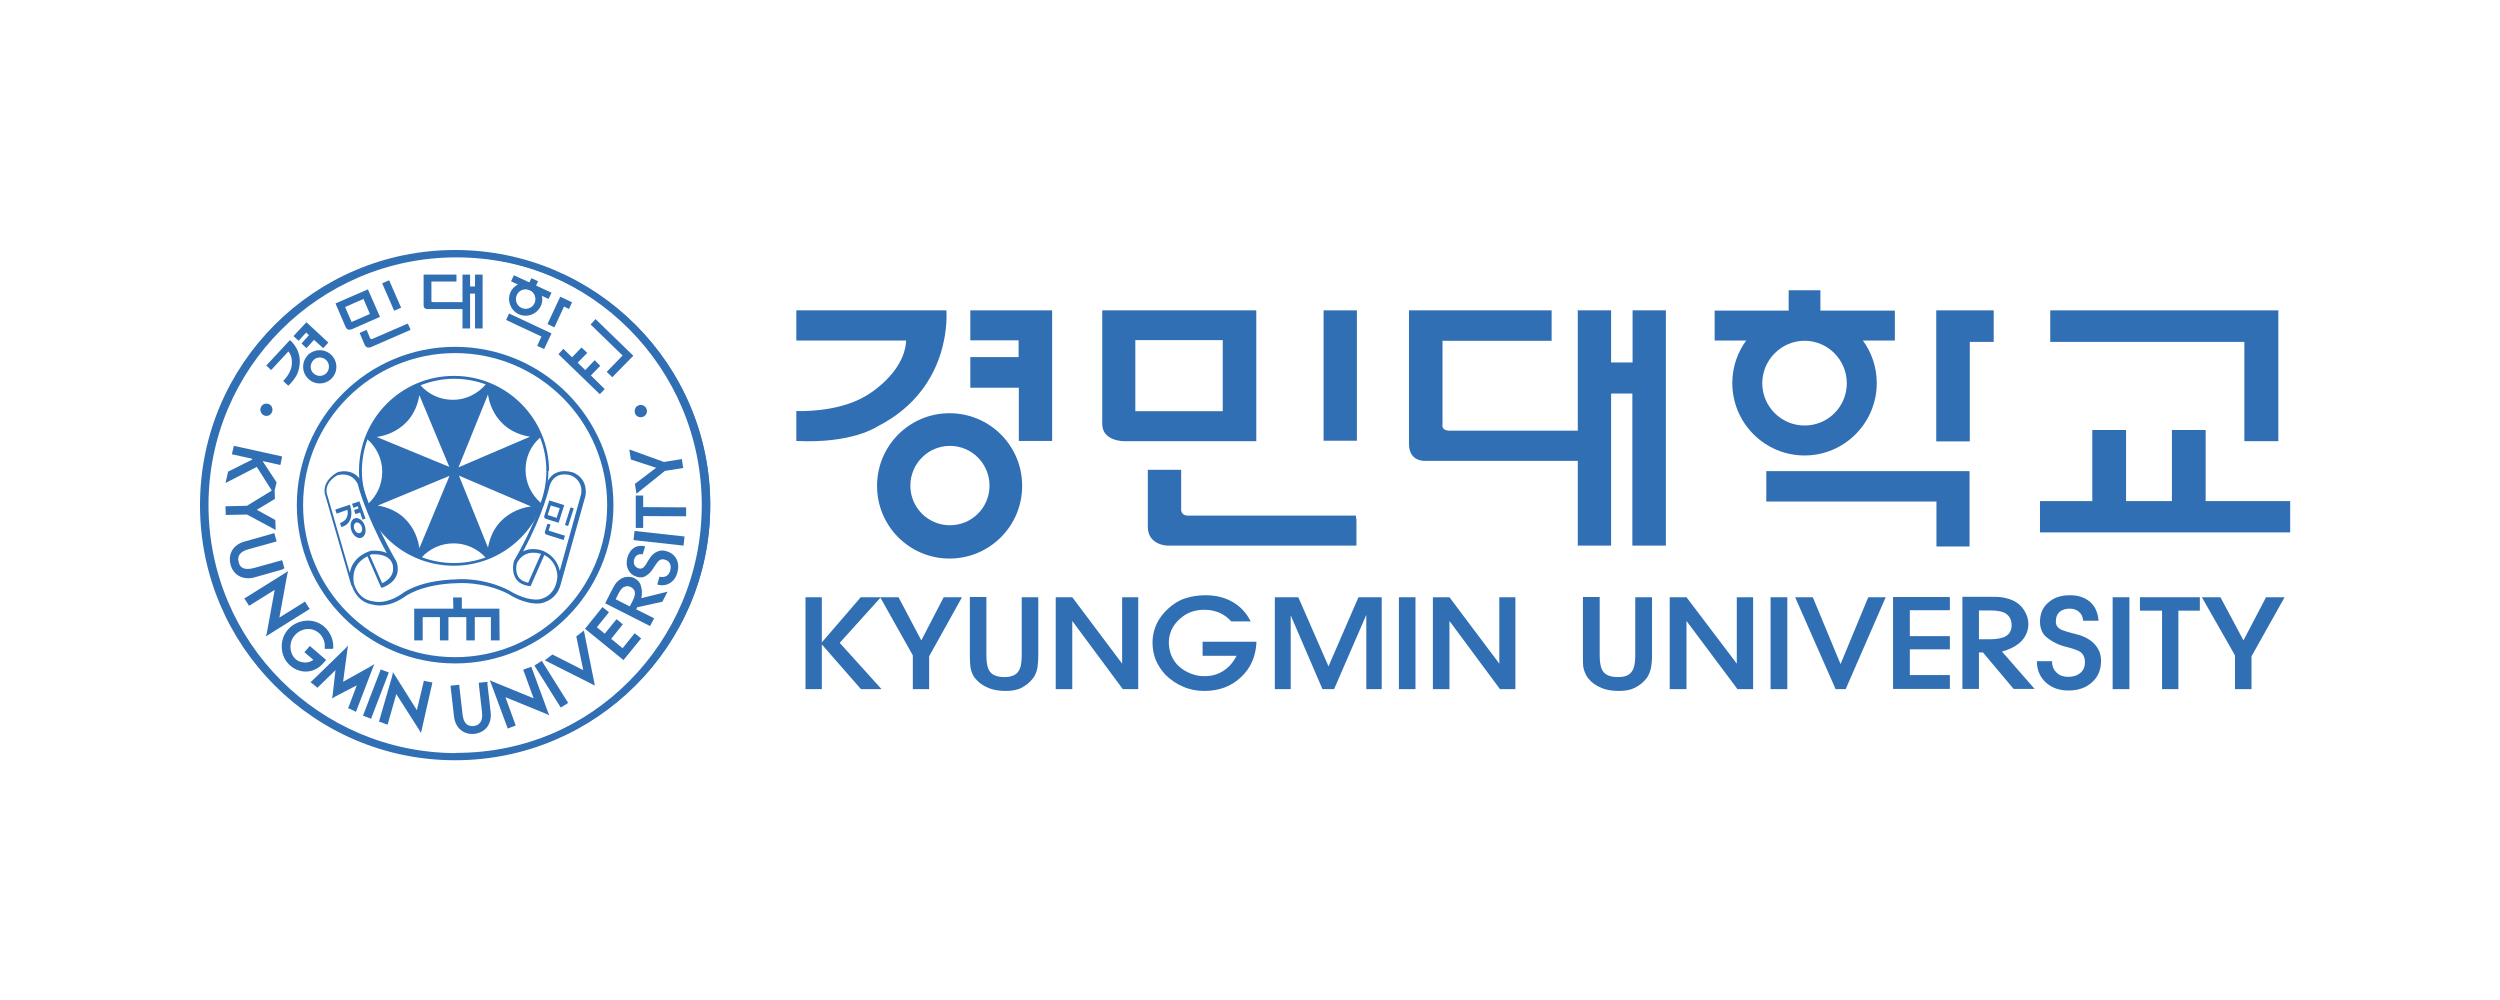 <svg width="200" height="80" viewBox="0 0 200 80" fill="none" xmlns="http://www.w3.org/2000/svg">
<path d="M182.267 25.473V24.829H164.021V27.351H179.548V35.294H182.267V25.473Z" fill="#306FB4"/>
<path d="M63.706 24.829H75.709C75.709 24.829 76.299 31.018 70.199 34.113C70.199 34.113 68.196 35.508 63.706 35.276V32.879C63.706 32.879 66.962 33.057 69.287 31.662C69.287 31.662 72.364 29.927 72.489 27.244H63.706V24.847V24.829Z" fill="#306FB4"/>
<path d="M77.624 24.829H84.171V35.276H81.506V31.018H77.624V28.568H81.488V27.226H77.624V24.829Z" fill="#306FB4"/>
<path d="M108.551 24.829H105.886V35.258H108.551V24.829Z" fill="#306FB4"/>
<path d="M108.516 41.5V43.647H93.365C93.365 43.647 91.826 43.611 91.826 42.144V37.583H94.492V40.785C94.492 40.785 94.492 41.25 95.028 41.25H108.48V41.5H108.516Z" fill="#306FB4"/>
<path d="M112.736 24.829H124.13V27.262H115.401V33.97C115.401 33.97 115.276 34.453 115.973 34.453H126.223V24.829H128.888V28.997H130.606V24.829H133.271V43.647H130.588V31.483H128.888V43.647H126.223V36.868H114.077C114.077 36.868 112.718 37.011 112.718 35.508V24.829H112.736Z" fill="#306FB4"/>
<path d="M154.899 24.829H159.497V27.351H157.583V35.311H154.899V24.829Z" fill="#306FB4"/>
<path d="M141.304 37.691H157.564V43.719H154.916V40.123H141.304V37.673V37.691Z" fill="#306FB4"/>
<path d="M151.589 24.847H145.633V23.219H143.093V24.847H137.172V27.244H139.694C138.996 28.192 138.585 29.373 138.585 30.643C138.585 33.845 141.179 36.438 144.363 36.438C147.547 36.438 150.141 33.845 150.141 30.643C150.141 29.373 149.729 28.192 149.032 27.244H151.589V24.847ZM144.363 34.041C142.502 34.041 140.982 32.521 140.982 30.661C140.982 28.8 142.502 27.262 144.363 27.262C146.223 27.262 147.744 28.782 147.744 30.661C147.744 32.539 146.241 34.041 144.363 34.041Z" fill="#306FB4"/>
<path d="M75.96 33.058C72.758 33.058 70.164 35.652 70.164 38.872C70.164 42.092 72.758 44.685 75.96 44.685C79.162 44.685 81.773 42.092 81.773 38.872C81.773 35.652 79.18 33.058 75.96 33.058ZM75.996 42.02C74.243 42.02 72.829 40.607 72.829 38.854C72.829 37.101 74.243 35.67 75.996 35.67C77.749 35.67 79.162 37.101 79.162 38.854C79.162 40.607 77.749 42.02 75.996 42.02Z" fill="#306FB4"/>
<path d="M88.179 33.916C88.179 35.294 89.896 35.294 89.896 35.294H100.503V24.829H88.179V33.916ZM90.826 27.208H97.82V32.897H90.826V27.208Z" fill="#306FB4"/>
<path d="M176.453 40.088V34.399H173.752V40.088H170.085V34.399H167.384V40.088H163.198V42.592H183.215V40.088H176.453Z" fill="#306FB4"/>
<path d="M64.44 55.131V47.779H65.746V51.393L68.859 47.779H70.469L67.177 51.428L70.522 55.131H68.877L65.746 51.554V55.131H64.44Z" fill="#306FB4"/>
<path d="M74.349 55.131H73.026V52.43L70.414 47.779H71.881L73.705 51.232L75.494 47.779H76.961L74.332 52.502V55.149L74.349 55.131Z" fill="#306FB4"/>
<path d="M78.912 47.78V52.448C78.912 53.056 79.001 53.486 79.198 53.736C79.412 54.023 79.806 54.166 80.361 54.166C80.879 54.166 81.255 54.023 81.452 53.736C81.648 53.486 81.738 53.056 81.738 52.448V47.78H83.062V52.43C83.062 52.86 83.026 53.2 82.99 53.45C82.918 53.772 82.811 54.04 82.632 54.273C82.364 54.613 82.06 54.845 81.72 55.024C81.38 55.203 80.951 55.275 80.468 55.275C79.931 55.275 79.448 55.203 79.055 55.024C78.643 54.863 78.303 54.613 78.017 54.273C77.82 54.023 77.695 53.736 77.642 53.396C77.606 53.2 77.588 52.878 77.588 52.413V47.762H78.912V47.78Z" fill="#306FB4"/>
<path d="M84.458 55.131V47.779H85.782L89.771 53.092V47.779H91.059V55.131H89.824L85.782 49.675V55.131H84.458Z" fill="#306FB4"/>
<path d="M100.519 51.357C100.465 52.538 100.036 53.486 99.249 54.201C98.48 54.917 97.514 55.275 96.351 55.275C95.743 55.275 95.171 55.167 94.652 54.935C94.133 54.72 93.668 54.398 93.257 54.005C92.917 53.647 92.666 53.253 92.469 52.824C92.291 52.377 92.201 51.894 92.201 51.393C92.201 50.892 92.308 50.391 92.523 49.926C92.738 49.461 93.06 49.05 93.471 48.674C93.865 48.316 94.312 48.03 94.813 47.869C95.296 47.708 95.85 47.619 96.441 47.619C97.263 47.619 97.979 47.797 98.605 48.155C99.231 48.513 99.714 49.032 100.054 49.712H98.498C98.229 49.407 97.907 49.175 97.55 49.014C97.192 48.871 96.798 48.781 96.351 48.781C95.975 48.781 95.618 48.835 95.278 48.96C94.938 49.086 94.634 49.282 94.383 49.515C94.097 49.765 93.883 50.051 93.722 50.391C93.579 50.713 93.507 51.053 93.507 51.393C93.507 51.769 93.579 52.108 93.704 52.431C93.847 52.77 94.044 53.057 94.294 53.289C94.562 53.539 94.884 53.736 95.242 53.879C95.6 54.023 95.958 54.094 96.333 54.094C96.906 54.094 97.389 53.969 97.818 53.7C98.265 53.432 98.641 53.021 98.927 52.466H96.208V51.339H100.483L100.519 51.357Z" fill="#306FB4"/>
<path d="M101.987 55.131V47.779H103.865L106.28 53.307L108.677 47.779H110.537V55.131H109.303V49.192L106.727 55.131H105.797L103.257 49.228V55.131H101.969H101.987Z" fill="#306FB4"/>
<path d="M111.914 55.131V47.779H113.238V55.131H111.914Z" fill="#306FB4"/>
<path d="M114.632 55.131V47.779H115.956L119.945 53.092V47.779H121.232V55.131H119.998L115.956 49.675V55.131H114.632Z" fill="#306FB4"/>
<path d="M127.976 47.78V52.448C127.976 53.056 128.066 53.486 128.263 53.736C128.477 54.023 128.871 54.166 129.443 54.166C129.98 54.166 130.338 54.023 130.534 53.736C130.731 53.486 130.821 53.056 130.821 52.448V47.78H132.162V52.43C132.162 52.86 132.126 53.2 132.073 53.45C132.001 53.772 131.894 54.04 131.715 54.273C131.447 54.613 131.142 54.845 130.785 55.024C130.427 55.203 130.016 55.275 129.533 55.275C128.978 55.275 128.495 55.203 128.102 55.024C127.69 54.863 127.332 54.613 127.064 54.273C126.867 54.023 126.742 53.736 126.671 53.396C126.635 53.2 126.635 52.878 126.635 52.413V47.762H127.976V47.78Z" fill="#306FB4"/>
<path d="M133.577 55.131V47.779H134.919L138.943 53.092V47.779H140.249V55.131H138.997L134.919 49.675V55.131H133.577Z" fill="#306FB4"/>
<path d="M141.645 55.131V47.779H142.986V55.131H141.645Z" fill="#306FB4"/>
<path d="M146.849 55.131L143.611 47.779H145.024L147.243 53.128L149.461 47.779H150.856L147.654 55.131H146.849Z" fill="#306FB4"/>
<path d="M151.445 55.114V47.762H155.989V48.817H152.787V50.892H155.989V51.947H152.787V54.005H155.989V55.114H151.445Z" fill="#306FB4"/>
<path d="M161.732 51.268C161.375 51.643 160.856 51.929 160.158 52.126L162.77 55.113H161.088L158.638 52.198H158.316V55.113H156.992V47.744H159.014C159.514 47.744 159.89 47.744 160.123 47.779C160.48 47.833 160.784 47.922 161.053 48.048C161.41 48.209 161.715 48.477 161.929 48.817C162.144 49.157 162.269 49.514 162.269 49.908C162.269 50.427 162.09 50.874 161.75 51.25L161.732 51.268ZM160.498 49.103C160.23 48.924 159.801 48.835 159.21 48.835H158.316V51.142H159.175C159.783 51.142 160.212 51.053 160.498 50.874C160.784 50.695 160.928 50.409 160.928 50.015C160.928 49.622 160.784 49.3 160.498 49.121V49.103Z" fill="#306FB4"/>
<path d="M164.166 52.931C164.166 53.325 164.309 53.611 164.541 53.826C164.774 54.04 165.078 54.148 165.454 54.148C165.865 54.148 166.187 54.04 166.437 53.826C166.688 53.611 166.795 53.325 166.795 52.985C166.795 52.609 166.67 52.341 166.437 52.162C166.258 52.037 165.919 51.912 165.382 51.769C165.042 51.697 164.738 51.59 164.452 51.447C164.13 51.286 163.861 51.107 163.647 50.91C163.486 50.767 163.379 50.588 163.307 50.373C163.235 50.177 163.2 49.98 163.2 49.747C163.2 49.103 163.414 48.585 163.862 48.209C164.291 47.815 164.863 47.619 165.597 47.619C166.258 47.619 166.795 47.797 167.207 48.155C167.618 48.513 167.833 49.014 167.886 49.658H166.652C166.634 49.354 166.509 49.103 166.312 48.942C166.115 48.781 165.883 48.692 165.579 48.692C165.239 48.692 164.971 48.781 164.756 48.96C164.559 49.139 164.47 49.389 164.47 49.694C164.47 49.819 164.47 49.908 164.505 49.98C164.541 50.069 164.595 50.159 164.684 50.23C164.792 50.32 164.935 50.409 165.149 50.463C165.257 50.517 165.471 50.57 165.74 50.642L166.348 50.803C166.902 50.982 167.332 51.25 167.618 51.59C167.922 51.947 168.083 52.359 168.083 52.86C168.083 53.575 167.85 54.148 167.368 54.577C166.885 55.024 166.258 55.239 165.471 55.239C164.738 55.239 164.13 55.024 163.665 54.595C163.2 54.166 162.949 53.593 162.949 52.896H164.148L164.166 52.931Z" fill="#306FB4"/>
<path d="M169.012 55.131V47.779H170.353V55.131H169.012Z" fill="#306FB4"/>
<path d="M172.965 55.131V48.853H171.194V47.779H175.988V48.853H174.271V55.131H172.947H172.965Z" fill="#306FB4"/>
<path d="M180.139 55.131H178.798V52.43L176.15 47.779H177.635L179.478 51.232L181.284 47.779H182.769L180.121 52.502V55.149L180.139 55.131Z" fill="#306FB4"/>
<path d="M36.517 20.089C25.284 20.089 16.179 29.194 16.179 40.41C16.179 51.626 25.284 60.73 36.499 60.73C47.715 60.73 56.82 51.626 56.82 40.41C56.82 29.194 47.733 20.089 36.517 20.089ZM36.517 60.248C25.552 60.248 16.68 51.357 16.68 40.41C16.68 29.463 25.552 20.59 36.517 20.59C47.482 20.59 56.355 29.463 56.355 40.41C56.355 51.357 47.482 60.23 36.517 60.23" fill="#306FB4"/>
<path d="M33.888 21.968H36.517V22.522H34.514V24.061C34.514 24.061 34.478 24.168 34.639 24.168H37V21.968H37.608V22.916H38.002V21.968H38.61V26.279H38.002V23.488H37.608V26.279H37V24.723H34.21C34.21 24.723 33.888 24.758 33.888 24.418V21.968Z" fill="#306FB4"/>
<path d="M21.313 29.23L23.191 27.209C23.191 27.209 24.318 28.067 23.889 29.588C23.889 29.588 23.817 30.142 23.066 30.858L22.654 30.482C22.654 30.482 23.191 29.963 23.316 29.355C23.316 29.355 23.495 28.568 23.066 28.121L21.689 29.605L21.295 29.23H21.313Z" fill="#306FB4"/>
<path d="M23.477 26.887L24.514 25.778L26.267 27.406L25.856 27.853L25.122 27.191L24.514 27.853L24.12 27.477L24.711 26.815L24.496 26.601L23.888 27.262L23.477 26.887Z" fill="#306FB4"/>
<path d="M24.605 28.443C24.104 28.98 24.14 29.82 24.677 30.321C25.213 30.822 26.054 30.786 26.555 30.25C27.056 29.713 27.02 28.872 26.483 28.371C25.947 27.871 25.106 27.906 24.587 28.443M26.126 29.838C25.857 30.124 25.392 30.16 25.088 29.874C24.784 29.606 24.784 29.141 25.052 28.837C25.321 28.532 25.786 28.515 26.09 28.801C26.376 29.069 26.394 29.534 26.126 29.838Z" fill="#306FB4"/>
<path d="M31.131 22.419L30.573 22.662L31.531 24.859L32.089 24.616L31.131 22.419Z" fill="#306FB4"/>
<path d="M32.653 25.939L32.85 26.386L29.648 27.781C29.648 27.781 29.326 27.907 29.183 27.602L28.771 26.637L29.326 26.386L29.612 27.066C29.612 27.066 29.648 27.155 29.773 27.119L32.617 25.885V25.939H32.653Z" fill="#306FB4"/>
<path d="M27.68 26.207C27.805 26.493 28.163 26.332 28.163 26.332L30.398 25.348L29.433 23.148L26.839 24.275L27.662 26.189L27.68 26.207ZM27.608 24.561L29.075 23.917L29.594 25.116L28.127 25.76L27.608 24.561Z" fill="#306FB4"/>
<path d="M41.114 22.021L42.349 22.593L42.51 22.253L43.046 22.504L42.885 22.844L44.12 23.416L43.887 23.917L40.882 22.504L41.114 22.021Z" fill="#306FB4"/>
<path d="M44.818 23.738L45.766 24.186L45.515 24.722L45.122 24.525L44.352 26.189L43.798 25.921L44.818 23.738Z" fill="#306FB4"/>
<path d="M40.722 25.08L44.12 26.672L43.53 27.924L42.976 27.673L43.316 26.922L40.489 25.598L40.722 25.08Z" fill="#306FB4"/>
<path d="M42.617 22.719C41.955 22.415 41.168 22.701 40.846 23.363C40.542 24.025 40.828 24.812 41.49 25.134C42.152 25.438 42.939 25.152 43.261 24.49C43.565 23.828 43.279 23.041 42.617 22.719ZM41.723 24.633C41.329 24.454 41.168 23.989 41.347 23.596C41.526 23.202 41.991 23.041 42.384 23.22C42.778 23.399 42.939 23.864 42.76 24.258C42.581 24.651 42.116 24.812 41.723 24.633Z" fill="#306FB4"/>
<path d="M50.558 28.568L50.666 28.461L47.643 25.527L47.249 25.957L49.807 28.443L48.537 29.749L48.984 30.178L50.558 28.568Z" fill="#306FB4"/>
<path d="M47.269 30.035L48.02 29.266L47.573 28.818L46.821 29.605L46.213 29.015L46.982 28.228L46.517 27.799L45.766 28.586L45.068 27.906L44.675 28.335L47.984 31.537L48.378 31.126L47.269 30.035Z" fill="#306FB4"/>
<path d="M36.411 27.746C29.416 27.746 23.746 33.416 23.746 40.41C23.746 47.404 29.416 53.075 36.411 53.075C43.405 53.075 49.075 47.404 49.075 40.41C49.075 33.416 43.405 27.746 36.411 27.746ZM36.411 52.574C29.685 52.574 24.247 47.118 24.247 40.41C24.247 33.702 29.703 28.247 36.411 28.247C43.119 28.247 48.574 33.702 48.574 40.41C48.574 47.118 43.119 52.574 36.411 52.574Z" fill="#306FB4"/>
<path d="M36.41 20C25.141 20 16 29.141 16 40.41C16 51.679 25.141 60.82 36.41 60.82C47.679 60.82 56.82 51.679 56.82 40.41C56.82 29.141 47.679 20 36.41 20ZM36.321 60.337C25.373 60.337 16.501 51.411 16.501 40.41C16.501 29.409 25.373 20.501 36.321 20.501C47.268 20.501 56.14 29.427 56.14 40.41C56.14 51.393 47.268 60.337 36.321 60.337Z" fill="#306FB4"/>
<path d="M43.923 37.673C43.923 33.487 40.525 30.071 36.321 30.071C32.117 30.071 28.719 33.469 28.719 37.673C28.719 38.657 28.916 39.605 29.255 40.464C30.025 42.431 31.599 44.005 33.584 44.757C34.425 45.079 35.355 45.258 36.303 45.258C37.251 45.258 38.146 45.079 38.968 44.775C41.008 44.005 42.618 42.378 43.387 40.338C43.709 39.498 43.87 38.603 43.87 37.655M43.244 40.213C42.51 39.569 42.045 38.639 42.045 37.584C42.045 36.528 42.492 35.634 43.208 35.008C43.53 35.831 43.709 36.725 43.709 37.673C43.709 38.568 43.548 39.426 43.261 40.213M42.403 34.936L36.679 37.387L39.04 31.555C39.04 31.555 39.308 34.435 42.403 34.936ZM39.04 43.809L36.715 38.049L42.492 40.517C42.492 40.517 39.594 40.732 39.04 43.809ZM38.861 30.75C38.217 31.502 37.287 31.985 36.232 31.985C35.176 31.985 34.282 31.538 33.638 30.822C34.479 30.5 35.373 30.303 36.321 30.303C37.215 30.303 38.074 30.464 38.861 30.75ZM30.221 40.446L35.963 38.067L33.548 43.862C33.548 43.862 33.316 40.965 30.221 40.446ZM33.548 31.609L35.945 37.351L30.132 34.954C30.132 34.954 33.012 34.722 33.548 31.627M28.951 37.673C28.951 36.797 29.112 35.938 29.398 35.151C30.114 35.777 30.579 36.707 30.579 37.745C30.579 38.782 30.132 39.677 29.452 40.303C29.13 39.48 28.951 38.585 28.951 37.655M36.321 45.043C35.427 45.043 34.55 44.882 33.745 44.578C34.371 43.898 35.284 43.469 36.285 43.469C37.287 43.469 38.199 43.898 38.843 44.596C38.056 44.882 37.215 45.043 36.321 45.043Z" fill="#306FB4"/>
<path d="M45.765 37.781C45.765 37.781 45.067 37.548 44.477 37.834C44.119 38.013 43.851 38.317 43.708 38.764V38.782C43.708 38.8 43.261 41.161 41.114 44.882C41.114 44.882 40.882 45.687 41.257 46.277C41.472 46.617 41.83 46.814 42.348 46.885H42.456L42.491 46.796L43.547 44.399C44.656 44.989 44.602 46.17 44.584 46.206C44.423 47.834 43.1 47.959 43.046 47.959C41.937 48.03 40.774 47.261 40.774 47.261C38.681 46.17 36.606 46.331 36.535 46.349C33.512 46.42 32.224 47.44 32.116 47.529C30.918 48.334 30.006 48.156 29.863 48.102H29.827C28.593 47.941 28.324 46.706 28.306 46.653C28.11 45.347 28.879 44.757 29.398 44.506L30.453 46.921L30.506 47.029L30.632 46.993C30.632 46.993 31.956 46.563 31.812 45.347C31.812 45.347 31.812 45.043 31.598 44.721C29.558 41.126 28.968 38.639 28.968 38.621V38.586C28.288 37.315 26.965 37.781 26.965 37.798C25.695 38.55 25.981 39.516 25.999 39.551L28.11 46.85H28.145C28.271 47.225 28.682 48.209 29.845 48.37C29.952 48.406 30.972 48.692 32.349 47.762C32.349 47.762 33.619 46.724 36.606 46.653C36.642 46.653 38.681 46.492 40.703 47.529C40.792 47.601 41.955 48.352 43.153 48.281C43.153 48.281 44.405 48.173 44.817 46.885L46.838 39.659C46.838 39.641 47.124 38.353 45.854 37.798M30.578 46.671L29.576 44.399C29.576 44.399 29.702 44.363 29.72 44.345C30.363 44.31 30.828 44.435 31.133 44.703C31.186 44.757 31.222 44.792 31.258 44.846C31.276 44.882 31.294 44.918 31.329 44.953C31.437 45.15 31.437 45.311 31.437 45.329V45.347C31.544 46.152 30.846 46.528 30.578 46.653M26.965 38.031C27.072 37.995 28.074 37.691 28.61 38.693C28.664 38.925 29.236 41.108 30.936 44.238C30.614 44.095 30.203 44.023 29.702 44.059H29.684C29.684 44.059 28.217 44.417 27.984 45.83L26.142 39.462C26.142 39.462 25.909 38.657 26.965 38.031ZM42.259 46.617C41.901 46.546 41.633 46.402 41.472 46.152C41.186 45.723 41.329 45.114 41.364 45.025C41.937 43.988 42.921 44.202 43.278 44.31L42.259 46.617ZM46.48 39.569C46.48 39.569 45.353 43.63 44.781 45.669C44.674 45.168 44.352 44.489 43.511 44.095C43.511 44.095 42.635 43.701 41.847 44.113C43.529 40.982 43.922 39.033 43.976 38.836C44.405 37.602 45.622 38.013 45.675 38.031C46.731 38.496 46.498 39.533 46.48 39.569Z" fill="#306FB4"/>
<path d="M26.822 40.768L27.985 40.374C27.985 40.374 28.325 41.179 27.895 41.788C27.895 41.788 27.735 42.056 27.305 42.163L27.198 41.841C27.198 41.841 27.502 41.77 27.699 41.484C27.699 41.484 27.895 41.162 27.788 40.786L26.93 41.09L26.822 40.768Z" fill="#306FB4"/>
<path d="M28.164 40.303L28.754 40.106L29.237 41.484L29.005 41.573L28.808 41.001L28.432 41.126L28.325 40.804L28.683 40.679L28.629 40.5L28.271 40.625L28.164 40.303Z" fill="#306FB4"/>
<path d="M28.379 41.466C28.075 41.573 27.967 42.002 28.11 42.431C28.254 42.861 28.629 43.129 28.915 43.022C29.22 42.914 29.327 42.485 29.184 42.056C29.041 41.627 28.665 41.358 28.379 41.466ZM28.79 42.646C28.629 42.7 28.433 42.557 28.343 42.324C28.254 42.092 28.343 41.859 28.486 41.805C28.647 41.752 28.844 41.895 28.933 42.127C29.023 42.36 28.951 42.593 28.79 42.646Z" fill="#306FB4"/>
<path d="M45.643 40.586L45.195 42.002L45.451 42.082L45.899 40.667L45.643 40.586Z" fill="#306FB4"/>
<path d="M45.175 42.915L45.086 43.201L43.673 42.754C43.673 42.754 43.548 42.664 43.601 42.503L43.798 41.895L44.048 41.967L43.905 42.396C43.905 42.396 43.888 42.45 43.941 42.467L45.211 42.861V42.897L45.175 42.915Z" fill="#306FB4"/>
<path d="M43.546 41.269C43.492 41.448 43.653 41.502 43.653 41.502L44.691 41.823L45.138 40.41L43.94 40.035L43.546 41.269ZM44.083 40.446L44.78 40.661L44.53 41.43L43.814 41.197L44.065 40.428L44.083 40.446Z" fill="#306FB4"/>
<path d="M21.313 33.273C21.581 33.273 21.796 33.058 21.796 32.772C21.796 32.486 21.581 32.289 21.313 32.289C21.045 32.289 20.83 32.504 20.83 32.772C20.83 33.04 21.045 33.273 21.313 33.273Z" fill="#306FB4"/>
<path d="M51.257 33.38C51.526 33.38 51.758 33.166 51.758 32.897C51.758 32.629 51.544 32.397 51.257 32.397C50.971 32.397 50.774 32.611 50.774 32.897C50.774 33.184 50.989 33.38 51.257 33.38Z" fill="#306FB4"/>
<path d="M39.612 48.692H36.947V47.798H36.249L36.267 48.692H33.477H33.137V49.032V51.232H33.816V49.372H35.194V51.232H35.874V49.372H37.305V51.232H37.984V49.372H39.272V51.232H39.97L39.952 49.032V48.692H39.612Z" fill="#306FB4"/>
<path d="M21.885 42.306L22.046 42.413V42.199L22.028 41.68V41.608L21.974 41.572L20.543 40.785L21.939 39.945L21.992 39.909V39.837L21.974 39.301V39.211L22.117 38.639V38.585L22.1 38.549L21.008 36.886L22.314 37.172L22.422 37.208L22.457 37.083L22.547 36.635L22.583 36.528L22.457 36.492L18.808 35.687L18.701 35.669L18.683 35.777L18.576 36.224L18.558 36.349L18.665 36.367L20.132 36.689L20.186 36.761L18.29 37.709L18.236 37.744V37.798L18.093 38.406L18.039 38.639L18.254 38.532L20.543 37.351L21.742 39.247L19.756 40.463L18.146 40.499H18.039V40.606L18.057 41.072V41.197H18.164L19.756 41.161L21.885 42.306Z" fill="#306FB4"/>
<path d="M22.654 45.508L22.761 45.472L22.725 45.365L22.6 44.918L22.564 44.81L22.457 44.846L20.328 45.437C19.935 45.544 19.631 45.544 19.416 45.437C19.255 45.347 19.148 45.204 19.094 44.971C18.951 44.471 19.219 44.113 19.899 43.934L22.027 43.344L22.135 43.308L22.099 43.2L21.974 42.753L21.938 42.646L21.831 42.682L19.559 43.326C18.647 43.576 18.217 44.328 18.45 45.186C18.557 45.58 18.79 45.902 19.13 46.081C19.488 46.277 19.917 46.313 20.364 46.188L22.636 45.544L22.654 45.508Z" fill="#306FB4"/>
<path d="M24.783 48.71L24.712 48.62L24.461 48.227L24.407 48.119L24.3 48.191L22.35 49.407L22.977 45.973L23.048 45.687L22.798 45.847L19.649 47.815L19.542 47.869L19.613 47.976L19.864 48.37L19.918 48.459L20.025 48.406L21.975 47.189L21.349 50.624L21.277 50.91L21.527 50.749L24.676 48.781L24.783 48.71Z" fill="#306FB4"/>
<path d="M25.927 52.985L26.017 52.878L26.088 52.788L25.999 52.717L24.872 51.751L24.782 51.679L24.711 51.769L24.425 52.091L24.353 52.18L24.443 52.252L25.069 52.788C24.675 53.11 24.013 53.039 23.673 52.752C23.137 52.287 23.083 51.375 23.584 50.821C24.103 50.23 24.961 50.141 25.534 50.66C25.838 50.928 26.017 51.375 25.981 51.786V51.912H26.106H26.553L26.661 51.876V51.769C26.679 51.16 26.41 50.552 25.945 50.141C25.534 49.783 24.997 49.604 24.443 49.658C23.888 49.712 23.387 49.962 23.029 50.373C22.672 50.785 22.493 51.339 22.547 51.894C22.582 52.43 22.833 52.913 23.226 53.253C24.067 53.969 25.194 53.861 25.909 53.003" fill="#306FB4"/>
<path d="M29.631 53.325L27.448 54.541L27.788 52.001L27.842 51.644L27.592 51.912L24.944 54.488L24.837 54.577L24.962 54.667L25.32 54.953L25.391 55.024L25.463 54.953L26.84 53.611L26.608 55.633L26.572 55.883L26.787 55.74L28.54 54.828L27.896 56.545L27.842 56.634L27.931 56.688L28.361 56.885L28.468 56.956L28.522 56.831L29.81 53.468L29.953 53.128L29.631 53.325Z" fill="#306FB4"/>
<path d="M30.561 53.593L30.454 53.557L30.418 53.664L29.077 57.153L29.041 57.26L29.148 57.296L29.578 57.457L29.685 57.51L29.721 57.403L31.062 53.915L31.098 53.79L30.991 53.754L30.561 53.593Z" fill="#306FB4"/>
<path d="M34.567 54.72L34.584 54.595L34.477 54.577L34.03 54.487L33.905 54.452L33.887 54.559L33.35 56.813L31.597 54.022L31.436 53.772L31.383 54.058L30.345 57.636L30.327 57.743L30.434 57.761L30.9 57.94L31.025 57.958L31.043 57.85L31.704 55.525L33.529 58.387L33.672 58.638L33.744 58.351L34.567 54.72Z" fill="#306FB4"/>
<path d="M39.003 54.684V54.559H38.878L38.413 54.612H38.306V54.737L38.556 56.938C38.61 57.349 38.556 57.635 38.395 57.832C38.288 57.975 38.127 58.047 37.894 58.083C37.376 58.136 37.071 57.832 37 57.117L36.749 54.916V54.791H36.624L36.159 54.845H36.052V54.97L36.32 57.313C36.427 58.243 37.089 58.798 37.966 58.709C38.377 58.655 38.717 58.476 38.95 58.19C39.2 57.868 39.307 57.438 39.254 56.991L38.985 54.648L39.003 54.684Z" fill="#306FB4"/>
<path d="M42.51 53.343L42.402 53.379L41.955 53.539L41.848 53.593L41.902 53.7L42.689 55.865L39.451 54.541L39.183 54.416L39.29 54.684L40.578 58.172L40.614 58.28L40.721 58.244L41.15 58.083L41.258 58.047L41.222 57.94L40.435 55.776L43.672 57.099L43.941 57.224L43.834 56.956L42.545 53.45L42.51 53.343Z" fill="#306FB4"/>
<path d="M42.85 53.182L42.761 53.236L42.814 53.343L44.8 56.51L44.854 56.599L44.961 56.545L45.355 56.295L45.444 56.241L45.39 56.134L43.405 52.968L43.351 52.86L43.244 52.932L42.85 53.182Z" fill="#306FB4"/>
<path d="M50.862 50.732L50.773 50.66L50.701 50.75L49.807 51.859L48.895 51.108L49.753 50.034L49.825 49.945L49.735 49.873L49.413 49.605L49.324 49.533L49.252 49.623L48.376 50.696L47.75 50.177L48.644 49.068L48.716 48.979L48.626 48.907L48.286 48.639L48.197 48.567L48.126 48.657L46.873 50.213L46.802 50.303L46.891 50.374L49.789 52.735L49.879 52.807L49.95 52.717L51.22 51.161L51.292 51.072L51.202 51L50.862 50.732Z" fill="#306FB4"/>
<path d="M47.589 54.846L43.582 52.824L44.19 52.359L46.659 53.611L46.104 50.91L46.712 50.445L47.589 54.846Z" fill="#306FB4"/>
<path d="M51.274 46.885C51.364 47.154 51.382 47.476 51.31 47.851L53.403 47.333L52.991 48.138L50.97 48.585L50.898 48.746L52.33 49.461L52.008 50.087L48.412 48.263L48.913 47.279C49.038 47.046 49.128 46.868 49.199 46.76C49.306 46.599 49.432 46.474 49.557 46.385C49.736 46.242 49.933 46.17 50.147 46.152C50.362 46.134 50.577 46.152 50.755 46.259C51.006 46.385 51.185 46.581 51.274 46.85M49.915 46.957C49.754 47.046 49.611 47.225 49.468 47.511L49.253 47.941L50.38 48.513L50.594 48.102C50.737 47.816 50.809 47.583 50.791 47.404C50.791 47.225 50.666 47.082 50.487 46.975C50.29 46.868 50.094 46.868 49.95 46.957" fill="#306FB4"/>
<path d="M52.777 46.134C52.973 46.188 53.152 46.17 53.313 46.081C53.456 45.991 53.564 45.848 53.617 45.651C53.671 45.437 53.671 45.258 53.599 45.097C53.528 44.936 53.385 44.829 53.206 44.775C53.009 44.721 52.848 44.739 52.723 44.846C52.634 44.918 52.508 45.079 52.347 45.329C52.258 45.49 52.151 45.633 52.043 45.759C51.918 45.902 51.775 46.009 51.632 46.099C51.525 46.152 51.417 46.188 51.31 46.188C51.203 46.188 51.077 46.188 50.97 46.152C50.63 46.045 50.398 45.866 50.255 45.562C50.111 45.276 50.093 44.954 50.201 44.578C50.308 44.238 50.469 43.988 50.72 43.827C50.97 43.666 51.274 43.63 51.614 43.702L51.417 44.346C51.256 44.31 51.113 44.346 50.988 44.399C50.881 44.471 50.791 44.578 50.737 44.739C50.684 44.918 50.702 45.061 50.755 45.204C50.827 45.329 50.934 45.419 51.095 45.472C51.149 45.472 51.22 45.49 51.256 45.49C51.31 45.49 51.364 45.472 51.417 45.437C51.489 45.401 51.542 45.329 51.614 45.24C51.65 45.186 51.721 45.097 51.793 44.954L51.972 44.668C52.151 44.399 52.347 44.22 52.58 44.131C52.812 44.024 53.063 44.006 53.313 44.095C53.689 44.203 53.957 44.417 54.118 44.721C54.279 45.043 54.297 45.401 54.19 45.812C54.083 46.188 53.886 46.474 53.582 46.653C53.278 46.832 52.956 46.868 52.58 46.761L52.759 46.134H52.777Z" fill="#306FB4"/>
<path d="M50.764 42.478L50.684 43.208L54.684 43.649L54.764 42.92L50.764 42.478Z" fill="#306FB4"/>
<path d="M54.888 41.304L51.454 41.286V42.234H50.863V39.641H51.454V40.571L54.888 40.589V41.304Z" fill="#306FB4"/>
<path d="M54.548 36.725L54.656 37.44L53.189 37.673L50.917 39.497L50.792 38.71L52.491 37.422L50.47 36.761L50.345 35.956L53.117 36.957L54.548 36.725Z" fill="#306FB4"/>
</svg>
